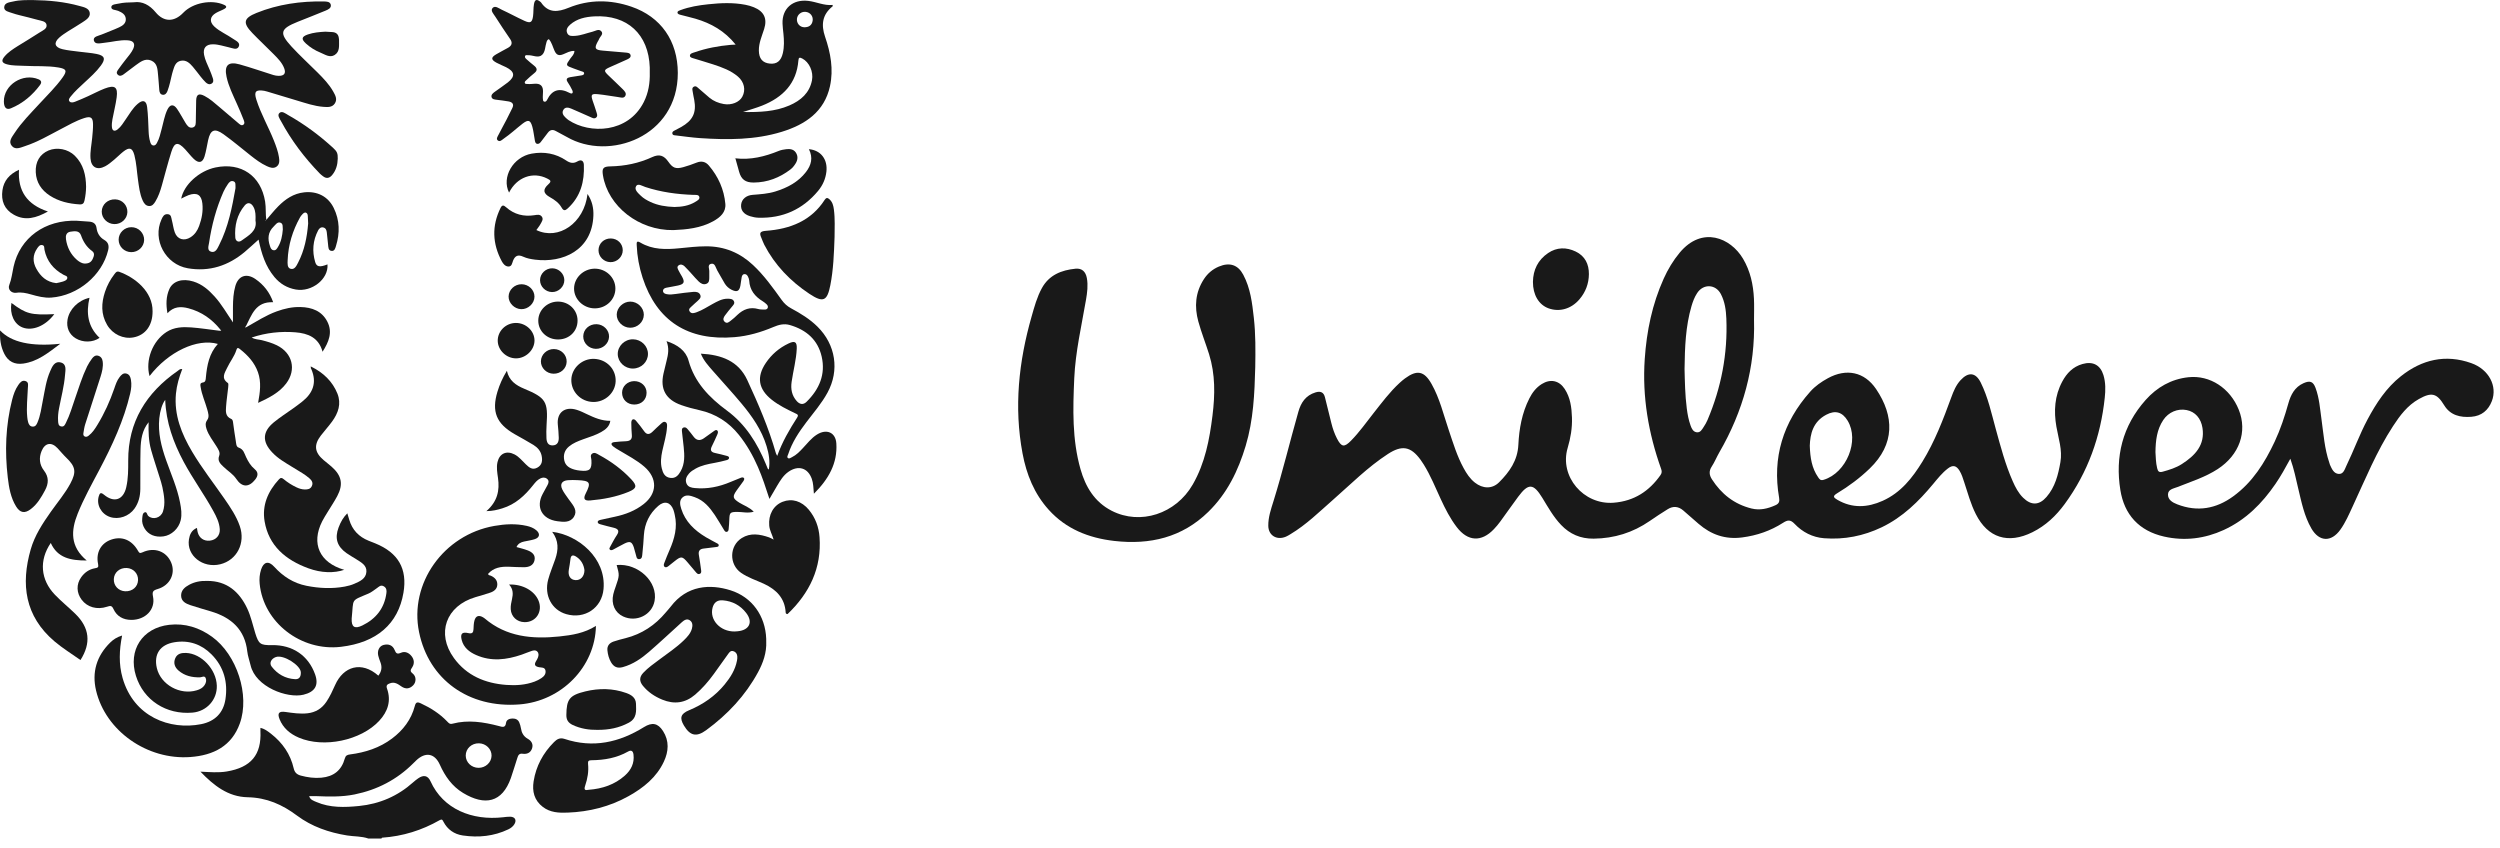 <svg width="171" height="58" viewBox="0 0 171 58" fill="none" xmlns="http://www.w3.org/2000/svg">
<path d="M25.194 57.355C24.725 57.19 24.225 57.223 23.74 57.145C22.493 56.942 21.322 56.538 20.325 55.793C19.311 55.035 18.25 54.557 16.929 54.531C15.608 54.504 14.626 53.735 13.711 52.782C14.353 52.811 14.935 52.865 15.509 52.769C17.173 52.492 17.892 51.626 17.813 50.007C17.81 49.942 17.813 49.877 17.813 49.787C18.104 49.85 18.322 50.022 18.536 50.188C19.328 50.806 19.867 51.589 20.088 52.552C20.152 52.834 20.3 52.977 20.576 53.051C21.037 53.174 21.503 53.239 21.979 53.195C22.829 53.117 23.362 52.687 23.585 51.881C23.641 51.677 23.748 51.628 23.942 51.603C24.989 51.469 25.967 51.153 26.812 50.518C27.582 49.94 28.131 49.212 28.372 48.294C28.44 48.034 28.534 47.994 28.779 48.107C29.456 48.421 30.074 48.811 30.585 49.346C30.687 49.453 30.76 49.551 30.952 49.5C32.02 49.219 33.069 49.387 34.11 49.657C34.34 49.717 34.567 49.822 34.614 49.441C34.639 49.24 34.832 49.153 35.039 49.146C35.261 49.139 35.439 49.219 35.523 49.429C35.571 49.55 35.611 49.676 35.63 49.804C35.677 50.117 35.803 50.366 36.102 50.535C36.356 50.68 36.491 50.91 36.39 51.2C36.29 51.49 36.048 51.6 35.749 51.556C35.502 51.52 35.441 51.673 35.388 51.836C35.236 52.294 35.105 52.76 34.944 53.216C34.348 54.904 33.168 55.135 31.677 54.239C30.918 53.782 30.44 53.091 30.087 52.307C29.732 51.518 29.101 51.411 28.465 52.016C28.398 52.081 28.332 52.146 28.266 52.212C27.153 53.323 25.807 54.025 24.243 54.342C23.36 54.521 22.467 54.489 21.575 54.454C21.44 54.448 21.305 54.454 21.146 54.454C21.218 54.709 21.448 54.773 21.644 54.858C22.582 55.262 23.57 55.228 24.556 55.13C25.972 54.989 27.209 54.449 28.256 53.514C28.365 53.416 28.481 53.325 28.601 53.241C28.969 52.984 29.266 53.037 29.45 53.443C30.31 55.346 32.287 56.141 34.411 55.901C34.572 55.883 34.734 55.859 34.895 55.862C35.224 55.87 35.351 56.089 35.19 56.365C35.094 56.529 34.943 56.643 34.772 56.726C33.781 57.2 32.729 57.305 31.652 57.146C31.063 57.059 30.605 56.734 30.332 56.207C30.27 56.086 30.235 56.005 30.074 56.098C28.857 56.793 27.545 57.202 26.132 57.298C26.117 57.299 26.104 57.336 26.09 57.358H25.197L25.194 57.355ZM32.732 52.52C33.212 52.523 33.613 52.151 33.623 51.694C33.633 51.239 33.242 50.851 32.763 50.842C32.257 50.831 31.854 51.205 31.856 51.684C31.858 52.144 32.248 52.517 32.732 52.52Z" fill="#191919"/>
<path d="M119.975 21.879C120.064 25.113 119.233 28.127 117.6 30.945C117.417 31.263 117.281 31.61 117.079 31.917C116.873 32.229 116.916 32.508 117.1 32.791C117.739 33.782 118.612 34.485 119.802 34.781C120.382 34.925 120.924 34.792 121.452 34.552C121.687 34.445 121.735 34.296 121.692 34.05C121.213 31.306 121.95 28.887 123.824 26.784C124.161 26.405 124.582 26.114 125.032 25.868C126.287 25.182 127.525 25.43 128.324 26.61C129.574 28.458 129.621 30.38 127.885 32.05C127.21 32.7 126.462 33.256 125.658 33.742C125.337 33.935 125.41 34.032 125.673 34.185C126.695 34.781 127.735 34.723 128.776 34.255C130.024 33.694 130.811 32.681 131.489 31.583C132.342 30.197 132.915 28.69 133.469 27.176C133.622 26.757 133.791 26.342 134.102 26.004C134.642 25.419 135.139 25.473 135.484 26.17C135.984 27.177 136.214 28.269 136.509 29.338C136.843 30.547 137.159 31.761 137.67 32.916C137.851 33.326 138.056 33.724 138.384 34.046C138.931 34.584 139.477 34.572 139.979 33.994C140.575 33.309 140.78 32.473 140.931 31.616C141.078 30.777 140.797 29.99 140.657 29.184C140.473 28.121 140.532 27.075 141.061 26.094C141.364 25.53 141.785 25.086 142.439 24.899C143.157 24.693 143.661 24.967 143.874 25.654C144.032 26.167 144.02 26.692 143.965 27.208C143.685 29.852 142.822 32.297 141.223 34.478C140.639 35.275 139.93 35.952 139.017 36.404C137.351 37.231 135.966 36.788 135.149 35.171C134.796 34.476 134.598 33.729 134.356 32.996C134.266 32.723 134.185 32.447 134.032 32.197C133.812 31.839 133.571 31.784 133.236 32.043C132.842 32.346 132.537 32.732 132.224 33.109C131.234 34.299 130.144 35.378 128.704 36.068C127.464 36.661 126.148 36.922 124.771 36.816C123.975 36.755 123.284 36.394 122.751 35.832C122.459 35.525 122.267 35.563 121.95 35.766C121.105 36.308 120.175 36.629 119.162 36.761C118 36.913 117.031 36.563 116.181 35.828C115.828 35.524 115.483 35.211 115.127 34.909C114.805 34.636 114.444 34.599 114.08 34.824C113.659 35.084 113.246 35.356 112.84 35.637C111.693 36.429 110.422 36.827 109.009 36.844C108.107 36.854 107.378 36.534 106.779 35.906C106.252 35.353 105.888 34.695 105.496 34.054C104.885 33.055 104.543 33.036 103.846 33.974C103.429 34.536 103.03 35.112 102.617 35.676C102.484 35.856 102.34 36.031 102.184 36.193C101.329 37.093 100.398 37.044 99.642 36.054C99.19 35.463 98.857 34.807 98.548 34.139C98.18 33.342 97.851 32.526 97.384 31.773C97.314 31.661 97.242 31.55 97.164 31.445C96.496 30.533 95.897 30.427 94.934 31.052C93.546 31.955 92.393 33.121 91.163 34.2C90.232 35.016 89.352 35.888 88.274 36.534C88.171 36.596 88.068 36.661 87.957 36.708C87.33 36.974 86.759 36.626 86.751 35.964C86.743 35.381 86.934 34.831 87.105 34.284C87.735 32.261 88.228 30.204 88.807 28.168C88.983 27.547 89.301 27.045 89.989 26.838C90.338 26.733 90.543 26.84 90.626 27.172C90.777 27.766 90.92 28.363 91.069 28.958C91.158 29.315 91.278 29.662 91.446 29.99C91.754 30.589 91.947 30.616 92.416 30.136C92.986 29.556 93.448 28.895 93.948 28.262C94.513 27.547 95.057 26.812 95.736 26.188C95.853 26.081 95.975 25.976 96.105 25.881C96.927 25.276 97.419 25.375 97.919 26.263C98.48 27.256 98.735 28.358 99.096 29.422C99.394 30.302 99.659 31.193 100.11 32.017C100.312 32.389 100.542 32.743 100.885 33.012C101.421 33.432 102.062 33.462 102.537 32.99C103.248 32.282 103.804 31.494 103.855 30.432C103.908 29.337 104.099 28.252 104.609 27.248C104.809 26.854 105.071 26.509 105.456 26.268C106.052 25.896 106.647 26.025 107.026 26.605C107.415 27.201 107.499 27.876 107.522 28.557C107.547 29.267 107.43 29.961 107.227 30.643C106.65 32.582 108.313 34.55 110.378 34.386C111.78 34.274 112.807 33.593 113.579 32.494C113.683 32.345 113.676 32.224 113.617 32.06C112.751 29.629 112.324 27.137 112.5 24.559C112.629 22.656 113.007 20.812 113.798 19.057C114.085 18.421 114.442 17.822 114.894 17.279C116.432 15.436 118.378 16.269 119.223 17.696C119.725 18.544 119.924 19.47 119.97 20.431C119.994 20.913 119.975 21.396 119.975 21.879ZM115.223 25.238C115.244 26.086 115.257 27.012 115.375 27.933C115.426 28.334 115.499 28.732 115.638 29.114C115.711 29.313 115.806 29.528 116.043 29.567C116.302 29.608 116.411 29.386 116.525 29.213C116.627 29.06 116.721 28.899 116.792 28.732C117.737 26.507 118.181 24.192 118.082 21.788C118.059 21.215 117.981 20.642 117.71 20.119C117.355 19.434 116.517 19.394 116.09 20.039C115.906 20.315 115.792 20.623 115.699 20.937C115.295 22.319 115.243 23.737 115.223 25.238ZM123.789 30.486C123.817 31.321 123.93 32.022 124.359 32.641C124.447 32.768 124.511 32.889 124.739 32.819C126.3 32.344 127.203 30.136 126.379 28.776C126.019 28.181 125.535 28.038 124.916 28.367C124.002 28.852 123.817 29.69 123.789 30.486Z" fill="#191919"/>
<path d="M85.859 25.109C85.813 26.924 85.733 28.737 85.204 30.497C84.697 32.184 83.946 33.745 82.644 35.015C80.857 36.759 78.664 37.283 76.206 36.999C74.456 36.797 72.911 36.177 71.731 34.867C70.735 33.762 70.21 32.442 69.943 31.022C69.347 27.851 69.68 24.733 70.561 21.651C70.751 20.986 70.93 20.316 71.269 19.7C71.76 18.811 72.598 18.475 73.568 18.379C74.002 18.336 74.259 18.577 74.341 19.018C74.432 19.514 74.367 20.009 74.284 20.497C73.977 22.285 73.561 24.061 73.479 25.878C73.386 27.965 73.327 30.059 73.909 32.1C74.248 33.289 74.857 34.331 76.037 34.936C77.999 35.942 80.427 35.151 81.584 33.14C82.428 31.673 82.732 30.056 82.935 28.419C83.11 27.01 83.132 25.604 82.701 24.227C82.466 23.478 82.174 22.746 81.966 21.991C81.689 20.985 81.755 20.001 82.349 19.09C82.602 18.702 82.939 18.415 83.374 18.232C84.107 17.925 84.677 18.11 85.04 18.793C85.533 19.718 85.65 20.733 85.763 21.745C85.888 22.863 85.878 23.986 85.859 25.109Z" fill="#191919"/>
<path d="M156.66 31.375C156.312 32.018 156.001 32.577 155.638 33.105C154.727 34.432 153.614 35.558 152.104 36.251C150.806 36.844 149.434 37.02 148.029 36.703C146.289 36.312 145.299 35.18 145.034 33.527C144.666 31.242 145.173 29.139 146.767 27.352C147.534 26.493 148.504 25.931 149.684 25.803C151.161 25.642 152.539 26.552 153.13 28.021C153.738 29.534 153.172 31.12 151.694 32.083C150.844 32.637 149.877 32.94 148.941 33.312C148.675 33.418 148.301 33.462 148.29 33.814C148.278 34.189 148.604 34.373 148.925 34.497C150.305 35.032 151.583 34.801 152.745 33.955C154.082 32.984 154.912 31.645 155.59 30.204C155.986 29.359 156.275 28.478 156.526 27.584C156.689 27.007 156.955 26.476 157.565 26.208C158.006 26.014 158.219 26.094 158.383 26.533C158.642 27.226 158.688 27.959 158.79 28.683C158.93 29.676 158.994 30.683 159.323 31.645C159.34 31.695 159.349 31.747 159.371 31.795C159.499 32.072 159.628 32.398 159.976 32.417C160.296 32.434 160.378 32.097 160.487 31.871C160.997 30.821 161.388 29.721 161.941 28.688C162.535 27.579 163.216 26.529 164.229 25.727C165.66 24.596 167.268 24.208 169.041 24.84C170.247 25.27 170.833 26.418 170.444 27.433C170.2 28.067 169.733 28.457 169.035 28.509C168.286 28.566 167.604 28.412 167.181 27.718C166.679 26.896 166.322 26.806 165.453 27.293C164.666 27.733 164.154 28.425 163.684 29.146C162.555 30.876 161.788 32.776 160.926 34.631C160.672 35.178 160.434 35.735 160.079 36.231C159.46 37.096 158.634 37.069 158.102 36.152C157.608 35.298 157.422 34.344 157.196 33.404C157.042 32.758 156.918 32.105 156.658 31.374L156.66 31.375ZM147.433 30.921C147.454 31.254 147.456 31.643 147.55 32.028C147.603 32.249 147.682 32.333 147.935 32.262C148.391 32.136 148.843 31.996 149.238 31.742C150.149 31.157 150.831 30.439 150.649 29.269C150.547 28.611 150.149 28.163 149.567 28.048C148.949 27.926 148.323 28.193 147.966 28.73C147.533 29.382 147.445 30.114 147.433 30.921Z" fill="#191919"/>
<path d="M2.282 0.005C3.353 0.022 4.415 0.121 5.448 0.41C5.728 0.488 6.089 0.551 6.139 0.875C6.187 1.191 5.875 1.368 5.633 1.53C5.312 1.747 4.971 1.935 4.645 2.145C4.444 2.275 4.239 2.407 4.061 2.565C3.655 2.925 3.732 3.236 4.273 3.365C4.652 3.455 5.046 3.486 5.433 3.538C5.821 3.59 6.215 3.613 6.597 3.689C7.16 3.801 7.241 4.017 6.905 4.478C6.585 4.918 6.171 5.279 5.772 5.651C5.452 5.951 5.121 6.241 4.849 6.586C4.769 6.688 4.653 6.813 4.752 6.935C4.843 7.047 5.011 7.007 5.134 6.959C5.434 6.843 5.728 6.712 6.022 6.58C6.401 6.409 6.767 6.208 7.155 6.059C7.854 5.792 8.073 5.949 7.98 6.658C7.915 7.161 7.782 7.656 7.691 8.156C7.659 8.334 7.637 8.522 7.655 8.7C7.681 8.954 7.84 9.011 8.045 8.85C8.29 8.658 8.441 8.39 8.614 8.141C8.861 7.783 9.076 7.4 9.412 7.109C9.766 6.8 10.009 6.868 10.064 7.324C10.13 7.867 10.14 8.417 10.164 8.965C10.175 9.227 10.201 9.486 10.283 9.736C10.315 9.832 10.362 9.941 10.491 9.952C10.619 9.962 10.682 9.866 10.734 9.775C10.906 9.475 10.969 9.139 11.06 8.812C11.182 8.373 11.248 7.917 11.449 7.5C11.626 7.135 11.87 7.103 12.103 7.437C12.322 7.749 12.491 8.093 12.694 8.415C12.799 8.582 12.927 8.775 13.162 8.726C13.423 8.672 13.386 8.421 13.394 8.239C13.415 7.783 13.397 7.325 13.417 6.869C13.434 6.452 13.606 6.364 13.989 6.563C14.361 6.757 14.669 7.035 14.983 7.302C15.421 7.672 15.852 8.048 16.292 8.415C16.389 8.497 16.512 8.625 16.645 8.531C16.771 8.44 16.695 8.278 16.652 8.164C16.517 7.81 16.363 7.462 16.21 7.116C15.94 6.505 15.634 5.908 15.495 5.251C15.33 4.47 15.61 4.187 16.389 4.404C17.166 4.621 17.926 4.891 18.697 5.131C18.81 5.166 18.935 5.186 19.054 5.188C19.44 5.195 19.572 5.016 19.438 4.666C19.294 4.288 19.01 4.002 18.732 3.72C18.247 3.228 17.738 2.758 17.26 2.26C16.594 1.566 16.65 1.245 17.549 0.883C19.017 0.291 20.562 0.072 22.147 0.1C22.333 0.103 22.573 0.107 22.624 0.317C22.68 0.554 22.444 0.654 22.266 0.728C21.635 0.993 20.995 1.236 20.36 1.492C19.166 1.972 19.084 2.254 19.939 3.184C20.505 3.798 21.125 4.366 21.718 4.957C22.122 5.36 22.52 5.773 22.798 6.271C22.939 6.523 23.091 6.795 22.899 7.081C22.716 7.354 22.412 7.33 22.127 7.309C21.501 7.262 20.915 7.055 20.322 6.879C19.639 6.677 18.957 6.467 18.274 6.262C18.21 6.242 18.145 6.223 18.078 6.212C17.492 6.118 17.358 6.259 17.536 6.819C17.845 7.793 18.366 8.684 18.741 9.633C18.886 9.999 19.021 10.368 19.082 10.756C19.119 10.992 19.132 11.248 18.907 11.404C18.698 11.547 18.463 11.462 18.252 11.364C17.846 11.178 17.494 10.913 17.148 10.641C16.53 10.153 15.93 9.643 15.291 9.184C14.679 8.745 14.391 8.872 14.235 9.591C14.155 9.96 14.102 10.337 13.991 10.698C13.856 11.138 13.592 11.194 13.252 10.867C13.041 10.665 12.866 10.43 12.667 10.216C12.169 9.679 11.93 9.716 11.718 10.394C11.48 11.154 11.283 11.925 11.068 12.692C10.961 13.07 10.835 13.441 10.629 13.781C10.531 13.942 10.412 14.106 10.197 14.093C9.972 14.08 9.849 13.909 9.764 13.723C9.554 13.263 9.506 12.768 9.436 12.277C9.357 11.722 9.336 11.159 9.192 10.613C9.059 10.11 8.849 10.041 8.431 10.373C8.211 10.547 8.019 10.752 7.803 10.929C7.608 11.089 7.413 11.258 7.191 11.375C6.639 11.668 6.231 11.438 6.19 10.832C6.158 10.36 6.262 9.897 6.305 9.43C6.334 9.118 6.369 8.805 6.363 8.494C6.356 8.029 6.206 7.933 5.754 8.079C5.188 8.262 4.678 8.561 4.156 8.833C3.36 9.246 2.587 9.708 1.725 9.989C1.426 10.086 1.066 10.277 0.816 9.989C0.548 9.681 0.821 9.37 0.995 9.102C1.473 8.369 2.098 7.75 2.69 7.105C3.237 6.51 3.823 5.946 4.291 5.286C4.602 4.847 4.544 4.709 4.001 4.617C3.224 4.485 2.435 4.548 1.652 4.503C1.261 4.481 0.865 4.503 0.482 4.401C0.127 4.306 0.071 4.152 0.305 3.87C0.553 3.571 0.885 3.36 1.212 3.153C1.71 2.839 2.221 2.544 2.712 2.22C2.913 2.088 3.236 1.974 3.183 1.694C3.136 1.443 2.809 1.425 2.583 1.36C2.17 1.24 1.748 1.147 1.33 1.039C1.161 0.995 0.99 0.952 0.827 0.892C0.606 0.811 0.278 0.771 0.287 0.499C0.3 0.18 0.651 0.159 0.907 0.101C1.359 -0.008 1.821 0.006 2.282 0.005Z" fill="#191919"/>
<path d="M52.629 34.127C52.37 33.329 52.14 32.626 51.843 31.946C51.501 31.161 51.082 30.422 50.541 29.746C49.845 28.877 48.958 28.305 47.843 28.056C47.423 27.963 47.005 27.851 46.6 27.709C45.543 27.338 45.142 26.613 45.383 25.553C45.45 25.26 45.519 24.968 45.594 24.677C45.704 24.246 45.784 23.816 45.59 23.334C46.337 23.578 46.908 23.983 47.093 24.653C47.509 26.152 48.493 27.177 49.734 28.093C50.995 29.022 51.8 30.316 52.382 31.735C52.426 31.843 52.469 31.952 52.515 32.06C52.519 32.07 52.534 32.076 52.589 32.118C52.683 31.552 52.589 31.032 52.435 30.521C52.1 29.41 51.444 28.469 50.703 27.583C50.076 26.831 49.406 26.112 48.763 25.373C48.453 25.016 48.126 24.668 47.938 24.19C49.348 24.265 50.511 24.691 51.114 25.997C51.867 27.626 52.581 29.271 53.07 30.996C53.083 31.042 53.112 31.083 53.162 31.183C53.509 30.218 53.997 29.383 54.521 28.567C54.651 28.366 54.524 28.333 54.383 28.265C53.827 27.997 53.271 27.727 52.787 27.342C51.872 26.616 51.734 25.786 52.383 24.825C52.775 24.245 53.296 23.795 53.943 23.491C54.365 23.292 54.516 23.382 54.498 23.839C54.466 24.611 54.256 25.358 54.147 26.12C54.077 26.61 54.159 27.058 54.5 27.438C54.7 27.661 54.94 27.708 55.167 27.485C56.045 26.621 56.48 25.601 56.202 24.389C55.942 23.256 55.171 22.567 54.029 22.233C53.618 22.113 53.256 22.218 52.892 22.371C52.045 22.728 51.172 22.983 50.246 23.061C47.059 23.33 44.92 21.954 43.955 18.999C43.719 18.273 43.581 17.531 43.551 16.771C43.544 16.59 43.538 16.437 43.801 16.593C44.634 17.088 45.551 17.073 46.476 16.98C47.081 16.92 47.684 16.849 48.295 16.848C49.552 16.845 50.61 17.289 51.505 18.126C52.269 18.84 52.866 19.68 53.467 20.516C53.641 20.757 53.844 20.947 54.112 21.09C54.763 21.439 55.39 21.823 55.916 22.343C57.163 23.576 57.432 25.33 56.603 26.854C56.205 27.586 55.657 28.218 55.154 28.881C54.642 29.556 54.178 30.257 53.914 31.064C53.887 31.148 53.812 31.249 53.882 31.318C53.977 31.412 54.082 31.313 54.173 31.269C54.468 31.124 54.688 30.894 54.907 30.662C55.217 30.335 55.489 29.969 55.881 29.723C56.542 29.309 57.159 29.576 57.206 30.333C57.291 31.684 56.681 32.767 55.671 33.771C55.636 33.377 55.635 33.057 55.527 32.753C55.258 31.999 54.601 31.8 53.925 32.274C53.576 32.52 53.368 32.873 53.157 33.222C52.99 33.497 52.833 33.776 52.629 34.127ZM48.515 18.533C48.515 18.744 48.515 18.849 48.515 18.953C48.513 19.138 48.525 19.339 48.303 19.418C48.102 19.489 47.929 19.385 47.792 19.255C47.629 19.101 47.486 18.926 47.334 18.76C47.163 18.576 47 18.383 46.818 18.21C46.708 18.106 46.554 18.048 46.414 18.154C46.272 18.261 46.366 18.398 46.419 18.511C46.484 18.653 46.576 18.784 46.651 18.922C46.854 19.299 46.797 19.433 46.376 19.529C46.113 19.589 45.845 19.624 45.581 19.679C45.457 19.705 45.343 19.764 45.351 19.909C45.359 20.055 45.49 20.097 45.607 20.121C45.807 20.163 46.01 20.137 46.212 20.109C46.612 20.055 47.014 19.996 47.417 19.965C47.601 19.951 47.814 19.968 47.9 20.175C47.982 20.374 47.813 20.485 47.695 20.604C47.592 20.708 47.467 20.791 47.37 20.899C47.262 21.016 47.044 21.119 47.18 21.314C47.3 21.484 47.496 21.413 47.661 21.353C48.043 21.215 48.377 20.99 48.73 20.798C49.059 20.62 49.387 20.425 49.783 20.432C49.943 20.435 50.126 20.442 50.203 20.61C50.276 20.767 50.147 20.877 50.056 20.99C49.9 21.185 49.73 21.373 49.587 21.578C49.496 21.705 49.416 21.863 49.563 22.006C49.73 22.168 49.867 22.019 49.986 21.933C50.148 21.816 50.292 21.676 50.437 21.539C50.842 21.155 51.304 20.977 51.875 21.14C52.002 21.176 52.143 21.167 52.278 21.174C52.377 21.179 52.475 21.16 52.513 21.059C52.548 20.964 52.503 20.877 52.433 20.811C52.355 20.74 52.273 20.669 52.182 20.614C51.635 20.283 51.279 19.839 51.246 19.192C51.241 19.103 51.204 19.013 51.166 18.93C51.121 18.833 51.05 18.744 50.926 18.749C50.791 18.754 50.75 18.868 50.73 18.967C50.69 19.159 50.68 19.355 50.642 19.546C50.566 19.925 50.406 19.998 50.046 19.823C49.848 19.726 49.688 19.579 49.577 19.4C49.397 19.11 49.246 18.803 49.067 18.512C48.952 18.325 48.918 17.968 48.625 18.047C48.367 18.116 48.531 18.433 48.515 18.533Z" fill="#191919"/>
<path d="M46.362 4.986C46.369 9.369 41.656 11.046 38.77 9.368C38.527 9.227 38.27 9.109 38.028 8.968C37.798 8.836 37.621 8.881 37.47 9.082C37.312 9.293 37.152 9.504 36.99 9.712C36.931 9.787 36.852 9.854 36.752 9.84C36.62 9.821 36.602 9.698 36.583 9.599C36.523 9.292 36.496 8.977 36.413 8.677C36.282 8.204 36.138 8.162 35.747 8.456C35.524 8.625 35.316 8.813 35.099 8.988C34.891 9.155 34.687 9.329 34.465 9.476C34.344 9.557 34.197 9.733 34.044 9.601C33.92 9.495 34.042 9.33 34.104 9.207C34.275 8.868 34.462 8.536 34.638 8.199C34.777 7.933 34.907 7.66 35.042 7.392C35.174 7.131 35.051 6.989 34.794 6.939C34.53 6.888 34.259 6.865 33.992 6.827C33.846 6.806 33.668 6.806 33.623 6.64C33.581 6.481 33.716 6.374 33.833 6.287C34.133 6.065 34.45 5.862 34.742 5.632C35.256 5.224 35.212 4.896 34.616 4.597C34.4 4.49 34.172 4.405 33.961 4.29C33.578 4.083 33.574 3.929 33.943 3.713C34.208 3.558 34.484 3.419 34.752 3.268C35.006 3.124 35.071 2.934 34.901 2.682C34.555 2.169 34.204 1.659 33.876 1.135C33.763 0.956 33.529 0.724 33.696 0.544C33.87 0.357 34.123 0.574 34.318 0.664C34.842 0.905 35.346 1.184 35.871 1.424C36.278 1.61 36.401 1.538 36.461 1.106C36.498 0.835 36.475 0.556 36.523 0.288C36.58 -0.045 36.716 -0.081 36.978 0.137C36.989 0.146 36.999 0.155 37.006 0.166C37.512 0.91 38.153 0.834 38.905 0.527C40.309 -0.044 41.753 -0.033 43.182 0.455C45.209 1.148 46.357 2.801 46.362 4.986ZM44.444 4.967C44.444 4.849 44.447 4.731 44.444 4.615C44.368 2.345 42.912 0.997 40.648 1.12C40.05 1.153 39.465 1.275 39 1.685C38.826 1.839 38.687 2.031 38.802 2.273C38.908 2.494 39.135 2.464 39.337 2.453C39.746 2.428 40.122 2.267 40.514 2.173C40.715 2.125 40.952 1.95 41.122 2.132C41.311 2.332 41.037 2.5 40.973 2.683C40.952 2.744 40.91 2.799 40.879 2.856C40.636 3.309 40.698 3.416 41.23 3.462C41.755 3.507 42.28 3.546 42.805 3.597C42.935 3.61 43.1 3.622 43.132 3.777C43.164 3.932 43.015 4.01 42.9 4.064C42.5 4.252 42.089 4.42 41.688 4.605C41.309 4.78 41.296 4.842 41.583 5.126C41.914 5.453 42.263 5.763 42.588 6.094C42.713 6.22 42.88 6.38 42.765 6.57C42.656 6.75 42.445 6.66 42.279 6.639C41.824 6.579 41.372 6.49 40.915 6.445C40.449 6.398 40.401 6.469 40.538 6.891C40.618 7.14 40.717 7.383 40.786 7.634C40.822 7.766 40.908 7.929 40.776 8.042C40.643 8.156 40.49 8.05 40.36 7.995C39.928 7.811 39.504 7.609 39.071 7.429C38.881 7.35 38.658 7.3 38.531 7.52C38.415 7.721 38.527 7.896 38.683 8.042C38.752 8.105 38.82 8.17 38.897 8.221C40.336 9.171 42.956 9.121 44.036 6.981C44.356 6.347 44.462 5.668 44.444 4.967ZM37.542 2.677C37.431 2.724 37.409 2.8 37.384 2.872C37.282 3.167 37.308 3.536 37.082 3.751C36.816 4.003 36.444 3.761 36.118 3.777C36.045 3.781 35.945 3.74 35.912 3.842C35.885 3.926 35.945 3.991 36.005 4.044C36.175 4.193 36.344 4.343 36.522 4.483C36.746 4.659 36.785 4.822 36.533 5.014C36.343 5.159 36.171 5.327 35.995 5.489C35.939 5.54 35.866 5.596 35.901 5.684C35.932 5.76 36.014 5.736 36.078 5.744C36.396 5.782 36.795 5.629 37.013 5.847C37.228 6.062 37.103 6.446 37.132 6.755C37.139 6.834 37.137 6.926 37.225 6.954C37.315 6.981 37.386 6.905 37.417 6.839C37.758 6.136 38.267 5.988 38.971 6.361C39.167 6.464 39.216 6.325 39.143 6.17C39.053 5.981 38.948 5.797 38.831 5.622C38.685 5.404 38.788 5.316 39.002 5.278C39.214 5.24 39.429 5.213 39.642 5.177C39.759 5.158 39.929 5.154 39.951 5.041C39.979 4.9 39.802 4.892 39.696 4.85C39.546 4.791 39.393 4.74 39.242 4.685C38.675 4.48 38.677 4.479 39.01 4.006C39.119 3.852 39.285 3.721 39.291 3.485C38.998 3.465 38.765 3.614 38.526 3.711C38.218 3.838 38.056 3.754 37.928 3.47C37.806 3.203 37.744 2.905 37.542 2.677Z" fill="#191919"/>
<path d="M5.932 38.338C4.834 38.343 3.932 38.163 3.473 37.139C2.665 38.319 2.765 39.649 3.755 40.679C4.196 41.139 4.697 41.542 5.153 41.987C6.131 42.943 6.242 43.985 5.505 45.147C4.908 44.723 4.277 44.338 3.724 43.867C1.693 42.139 1.42 39.96 2.1 37.58C2.371 36.629 2.917 35.798 3.49 34.988C3.939 34.353 4.448 33.755 4.815 33.069C5.238 32.276 5.171 31.917 4.527 31.299C4.316 31.097 4.135 30.867 3.935 30.656C3.517 30.212 3.08 30.286 2.847 30.846C2.652 31.316 2.696 31.782 3.006 32.184C3.353 32.633 3.33 33.069 3.08 33.537C2.825 34.014 2.552 34.481 2.108 34.821C1.693 35.139 1.376 35.085 1.103 34.645C0.728 34.036 0.613 33.349 0.532 32.663C0.323 30.874 0.382 29.095 0.831 27.339C0.922 26.985 1.04 26.635 1.255 26.33C1.368 26.169 1.506 25.986 1.743 26.064C1.98 26.142 1.912 26.36 1.906 26.536C1.882 27.201 1.797 27.864 1.864 28.53C1.876 28.647 1.892 28.764 1.924 28.877C1.97 29.034 2.048 29.177 2.246 29.18C2.425 29.182 2.496 29.052 2.557 28.913C2.773 28.415 2.833 27.881 2.937 27.357C3.069 26.693 3.155 26.016 3.433 25.387C3.569 25.078 3.728 24.679 4.161 24.794C4.577 24.905 4.474 25.326 4.449 25.639C4.388 26.42 4.181 27.18 4.036 27.948C3.982 28.232 3.953 28.516 3.974 28.804C3.985 28.961 3.989 29.138 4.199 29.171C4.388 29.2 4.446 29.044 4.511 28.916C4.78 28.388 4.939 27.82 5.131 27.266C5.389 26.526 5.615 25.774 5.958 25.065C6.05 24.877 6.168 24.7 6.291 24.53C6.385 24.399 6.516 24.283 6.698 24.327C6.904 24.378 7 24.534 7.025 24.732C7.07 25.091 6.982 25.434 6.876 25.77C6.535 26.853 6.174 27.932 5.83 29.014C5.767 29.212 5.739 29.421 5.705 29.625C5.69 29.715 5.699 29.817 5.805 29.861C5.902 29.901 5.988 29.859 6.065 29.799C6.323 29.598 6.497 29.333 6.661 29.063C7.143 28.275 7.519 27.44 7.817 26.573C7.911 26.301 7.999 26.025 8.181 25.793C8.297 25.644 8.429 25.493 8.649 25.553C8.857 25.61 8.923 25.789 8.956 25.976C9.011 26.29 8.978 26.602 8.907 26.908C8.475 28.752 7.68 30.461 6.796 32.135C6.275 33.121 5.732 34.095 5.315 35.13C4.846 36.295 4.791 37.389 5.932 38.338Z" fill="#191919"/>
<path d="M40.762 42.811C40.71 45.617 38.408 47.957 35.532 48.182C32.064 48.453 29.333 46.489 28.665 43.242C27.98 39.914 30.334 36.587 33.811 35.973C34.548 35.843 35.289 35.804 36.027 35.97C36.266 36.024 36.494 36.11 36.681 36.267C36.965 36.506 36.919 36.773 36.563 36.884C36.333 36.957 36.089 36.988 35.852 37.04C35.635 37.087 35.444 37.169 35.327 37.418C35.593 37.495 35.848 37.551 36.089 37.644C36.398 37.763 36.641 37.958 36.561 38.324C36.483 38.676 36.193 38.792 35.859 38.798C35.508 38.803 35.156 38.776 34.805 38.765C34.262 38.747 33.755 38.824 33.381 39.257C33.411 39.364 33.511 39.349 33.573 39.378C33.84 39.5 34.02 39.685 34.016 39.978C34.012 40.28 33.799 40.447 33.528 40.538C33.197 40.651 32.86 40.745 32.525 40.844C30.502 41.44 29.824 43.328 31.049 45.012C31.919 46.209 33.176 46.742 34.648 46.849C35.299 46.896 35.948 46.852 36.566 46.622C36.727 46.561 36.886 46.481 37.029 46.386C37.213 46.263 37.355 46.098 37.31 45.861C37.266 45.634 37.042 45.667 36.883 45.639C36.583 45.587 36.518 45.458 36.673 45.21C36.722 45.132 36.769 45.051 36.799 44.965C36.847 44.825 36.864 44.679 36.745 44.561C36.633 44.45 36.489 44.484 36.363 44.525C36.133 44.599 35.912 44.7 35.684 44.778C34.648 45.133 33.604 45.264 32.565 44.803C32.099 44.597 31.714 44.294 31.581 43.778C31.472 43.352 31.601 43.206 32.033 43.305C32.298 43.365 32.376 43.269 32.387 43.039C32.396 42.844 32.4 42.644 32.449 42.456C32.537 42.12 32.752 42.05 33.054 42.232C33.088 42.252 33.122 42.275 33.152 42.3C34.634 43.563 36.405 43.728 38.261 43.534C39.12 43.444 39.976 43.311 40.764 42.809L40.762 42.811Z" fill="#191919"/>
<path d="M50.319 3.05C49.568 2.114 48.635 1.592 47.564 1.278C47.228 1.18 46.884 1.107 46.547 1.014C46.462 0.99 46.339 0.964 46.341 0.855C46.342 0.753 46.459 0.724 46.544 0.692C47.154 0.465 47.793 0.361 48.439 0.293C49.288 0.203 50.139 0.163 50.985 0.327C51.183 0.365 51.379 0.421 51.565 0.497C52.267 0.786 52.493 1.275 52.267 1.986C52.113 2.47 51.899 2.939 51.906 3.462C51.913 4.006 52.157 4.301 52.659 4.351C53.138 4.398 53.422 4.168 53.546 3.636C53.648 3.197 53.631 2.755 53.587 2.311C53.563 2.077 53.533 1.844 53.525 1.61C53.488 0.585 54.226 -0.062 55.28 0.06C55.843 0.125 56.366 0.396 56.948 0.338C56.952 0.382 56.967 0.42 56.955 0.429C56.239 0.997 56.157 1.698 56.434 2.51C56.812 3.612 57.024 4.743 56.77 5.899C56.389 7.631 55.107 8.514 53.471 9.016C51.646 9.576 49.767 9.573 47.883 9.447C47.331 9.41 46.781 9.327 46.231 9.264C46.125 9.253 46 9.258 45.986 9.115C45.976 9.004 46.075 8.963 46.156 8.919C46.297 8.842 46.442 8.772 46.582 8.694C47.389 8.242 47.647 7.71 47.486 6.833C47.454 6.653 47.408 6.475 47.385 6.295C47.37 6.172 47.303 6.024 47.449 5.935C47.603 5.842 47.702 5.977 47.797 6.055C48.044 6.258 48.277 6.477 48.523 6.681C48.806 6.916 49.14 7.052 49.506 7.116C50.034 7.21 50.568 6.997 50.773 6.617C51.022 6.156 50.911 5.61 50.472 5.235C49.986 4.82 49.389 4.605 48.786 4.407C48.364 4.269 47.937 4.148 47.513 4.014C47.386 3.974 47.196 3.948 47.191 3.817C47.183 3.654 47.388 3.619 47.521 3.573C48.313 3.298 49.134 3.144 49.972 3.069C50.062 3.061 50.151 3.058 50.319 3.05ZM50.819 7.662C51.968 7.677 53.008 7.638 53.989 7.215C54.782 6.873 55.373 6.355 55.54 5.491C55.653 4.904 55.348 4.247 54.876 4.003C54.689 3.906 54.626 3.929 54.609 4.144C54.486 5.698 53.558 6.657 52.123 7.226C51.729 7.382 51.318 7.496 50.819 7.662ZM55.107 0.811C54.816 0.779 54.545 0.99 54.512 1.275C54.476 1.584 54.698 1.86 55.014 1.865C55.316 1.869 55.534 1.734 55.584 1.424C55.634 1.111 55.424 0.846 55.107 0.811Z" fill="#191919"/>
<path d="M16.862 22.372C17.538 21.992 18.187 21.566 18.926 21.299C19.449 21.109 19.983 20.987 20.547 21.001C21.345 21.02 22.017 21.277 22.388 21.997C22.763 22.724 22.494 23.383 22.063 24.059C21.802 23.09 21.073 22.798 20.195 22.729C19.192 22.652 18.209 22.755 17.214 23.087C17.454 23.227 17.693 23.214 17.91 23.269C18.264 23.36 18.613 23.459 18.939 23.619C20.008 24.145 20.288 25.283 19.578 26.226C19.102 26.859 18.41 27.205 17.655 27.557C17.788 26.821 17.885 26.14 17.644 25.461C17.413 24.807 16.965 24.314 16.423 23.887C16.324 23.809 16.233 23.729 16.17 23.936C16.034 24.378 15.729 24.742 15.537 25.156C15.379 25.494 15.1 25.862 15.585 26.197C15.639 26.234 15.618 26.394 15.608 26.496C15.563 26.937 15.493 27.376 15.463 27.818C15.441 28.14 15.41 28.483 15.813 28.654C15.925 28.701 15.93 28.822 15.945 28.925C16.005 29.338 16.056 29.752 16.128 30.164C16.156 30.326 16.149 30.557 16.322 30.615C16.663 30.728 16.712 31.014 16.831 31.264C16.978 31.575 17.149 31.865 17.423 32.093C17.676 32.304 17.657 32.539 17.47 32.784C17.029 33.358 16.55 33.345 16.16 32.756C15.938 32.421 15.581 32.212 15.295 31.936C15.073 31.721 14.856 31.532 14.995 31.164C15.079 30.939 14.919 30.713 14.793 30.51C14.559 30.13 14.271 29.78 14.13 29.35C14.059 29.134 14.02 28.943 14.177 28.725C14.333 28.509 14.242 28.248 14.176 28.006C14.034 27.491 13.802 27 13.723 26.467C13.701 26.321 13.659 26.194 13.892 26.159C14.072 26.131 14.069 25.954 14.082 25.811C14.16 24.987 14.303 24.184 14.901 23.525C13.491 23.117 11.507 24.062 10.228 25.724C9.931 24.635 10.435 23.323 11.391 22.707C11.905 22.376 12.491 22.351 13.072 22.394C13.717 22.442 14.358 22.544 15.002 22.623C15.045 22.622 15.088 22.621 15.131 22.62C15.112 22.595 15.094 22.569 15.075 22.544C14.504 21.834 13.788 21.323 12.882 21.085C12.364 20.95 11.872 20.962 11.454 21.427C11.348 20.83 11.355 20.288 11.583 19.773C11.829 19.22 12.483 19.025 13.227 19.255C13.83 19.441 14.276 19.835 14.68 20.282C15.163 20.815 15.509 21.435 15.934 22.052C15.934 21.7 15.933 21.347 15.934 20.994C15.938 20.511 15.964 20.027 16.099 19.56C16.302 18.862 16.856 18.667 17.463 19.081C18.041 19.476 18.446 20 18.685 20.672C17.469 20.619 17.218 21.551 16.814 22.326C16.777 22.339 16.752 22.365 16.78 22.399C16.787 22.407 16.834 22.382 16.862 22.372Z" fill="#191919"/>
<path d="M8.352 43.467C8.155 44.468 8.114 45.424 8.384 46.372C9.143 49.037 11.619 49.956 13.756 49.533C14.711 49.343 15.28 48.75 15.42 47.833C15.595 46.678 15.322 45.621 14.468 44.76C13.779 44.065 12.916 43.767 11.927 43.93C10.939 44.093 10.509 44.758 10.728 45.697C10.995 46.834 12.319 47.57 13.467 47.214C13.676 47.15 13.866 47.056 13.99 46.867C14.09 46.716 14.137 46.545 14.07 46.383C13.99 46.189 13.812 46.326 13.685 46.329C13.137 46.343 12.638 46.229 12.218 45.872C11.946 45.64 11.85 45.348 11.987 45.025C12.118 44.717 12.401 44.648 12.725 44.661C13.777 44.702 14.794 45.776 14.83 46.896C14.861 47.858 14.141 48.658 13.168 48.743C11.368 48.899 9.819 47.893 9.298 46.229C8.75 44.479 9.729 42.947 11.574 42.737C12.651 42.615 13.634 42.927 14.502 43.554C16.206 44.784 17.101 47.546 16.404 49.485C15.851 51.024 14.616 51.664 13.017 51.781C10.074 51.996 7.224 50.002 6.57 47.228C6.277 45.99 6.6 44.876 7.535 43.954C7.752 43.739 8.005 43.575 8.352 43.469V43.467Z" fill="#191919"/>
<path d="M52.411 43.891C52.44 44.643 52.202 45.33 51.847 45.984C50.986 47.573 49.769 48.872 48.296 49.948C47.633 50.433 47.199 50.325 46.784 49.632C46.471 49.11 46.552 48.822 47.128 48.583C48.092 48.184 48.915 47.612 49.566 46.818C49.964 46.333 50.292 45.812 50.409 45.191C50.428 45.09 50.441 44.983 50.43 44.882C50.412 44.716 50.326 44.584 50.147 44.536C49.982 44.492 49.894 44.611 49.818 44.714C49.483 45.172 49.159 45.638 48.827 46.098C48.454 46.613 48.039 47.092 47.551 47.511C46.87 48.094 46.117 48.194 45.292 47.853C44.775 47.64 44.324 47.336 43.972 46.905C43.73 46.607 43.72 46.321 43.993 46.027C44.321 45.674 44.717 45.402 45.101 45.113C45.667 44.688 46.261 44.297 46.768 43.804C47.007 43.572 47.235 43.329 47.326 43.002C47.384 42.789 47.383 42.564 47.185 42.43C46.986 42.296 46.797 42.416 46.642 42.555C45.892 43.233 45.156 43.926 44.391 44.589C43.868 45.042 43.3 45.436 42.602 45.63C42.218 45.737 41.976 45.608 41.795 45.298C41.647 45.044 41.574 44.766 41.547 44.479C41.517 44.173 41.688 43.98 41.967 43.882C42.232 43.79 42.508 43.721 42.782 43.652C43.909 43.367 44.813 42.761 45.538 41.891C45.647 41.758 45.77 41.635 45.873 41.498C46.988 40.023 48.572 39.937 49.966 40.376C51.435 40.837 52.353 42.123 52.409 43.694C52.412 43.759 52.409 43.824 52.409 43.889L52.411 43.891ZM50.243 43.193C50.294 43.189 50.374 43.187 50.455 43.179C51.258 43.104 51.522 42.554 51.04 41.927C50.645 41.412 50.106 41.116 49.437 41.062C49.054 41.032 48.831 41.219 48.739 41.569C48.522 42.394 49.258 43.205 50.243 43.193Z" fill="#191919"/>
<path d="M18.207 15.052C18.482 14.735 18.741 14.403 19.037 14.106C19.522 13.617 20.08 13.234 20.806 13.156C21.702 13.059 22.445 13.441 22.828 14.226C23.239 15.065 23.255 15.94 22.982 16.82C22.936 16.97 22.89 17.197 22.662 17.16C22.45 17.126 22.462 16.908 22.442 16.744C22.407 16.459 22.386 16.173 22.352 15.888C22.334 15.74 22.282 15.598 22.113 15.558C21.941 15.518 21.828 15.629 21.759 15.761C21.396 16.456 21.342 17.188 21.559 17.926C21.659 18.266 21.883 18.288 22.4 18.084C22.48 19.083 21.334 19.993 20.238 19.804C19.638 19.7 19.158 19.409 18.777 18.957C18.155 18.219 17.885 17.34 17.686 16.389C17.355 16.684 17.058 16.964 16.746 17.226C15.625 18.169 14.331 18.604 12.848 18.35C11.313 18.087 10.415 16.393 11.045 15.011C11.128 14.828 11.213 14.633 11.465 14.649C11.725 14.666 11.709 14.897 11.755 15.062C11.83 15.338 11.858 15.63 11.956 15.897C12.133 16.379 12.592 16.509 13.035 16.228C13.33 16.041 13.508 15.765 13.622 15.452C13.803 14.956 13.901 14.445 13.842 13.916C13.778 13.326 13.471 13.139 12.897 13.348C12.725 13.41 12.565 13.504 12.394 13.587C12.577 12.632 13.623 11.686 14.745 11.453C16.499 11.088 17.848 12.027 18.134 13.787C18.203 14.212 18.155 14.638 18.215 15.061C18.196 15.062 18.177 15.062 18.159 15.063C18.164 15.079 18.17 15.094 18.175 15.109L18.207 15.052ZM16.108 12.871C16.099 12.636 16.145 12.463 15.97 12.401C15.784 12.334 15.666 12.473 15.578 12.607C15.47 12.771 15.364 12.939 15.285 13.117C14.791 14.234 14.48 15.402 14.301 16.602C14.268 16.821 14.144 17.132 14.444 17.22C14.745 17.307 14.87 16.995 14.979 16.782C15.624 15.519 15.88 14.15 16.108 12.871ZM21.078 15.284C21.071 15.128 21.062 14.959 21.054 14.79C21.05 14.694 21.029 14.59 20.941 14.552C20.825 14.501 20.741 14.596 20.669 14.673C20.616 14.73 20.564 14.794 20.526 14.861C20.012 15.779 19.714 16.756 19.675 17.801C19.667 18.018 19.637 18.321 19.879 18.387C20.155 18.463 20.282 18.171 20.388 17.968C20.825 17.129 21.002 16.226 21.078 15.284ZM17.476 15.084C17.488 14.744 17.491 14.444 17.344 14.165C17.188 13.869 16.948 13.802 16.74 14.05C16.207 14.686 16.035 15.444 16.094 16.246C16.111 16.487 16.306 16.611 16.525 16.453C17.014 16.099 17.607 15.794 17.476 15.084ZM19.345 15.696C19.322 15.533 19.385 15.299 19.175 15.229C18.971 15.161 18.851 15.367 18.72 15.494C18.319 15.882 18.299 16.339 18.465 16.826C18.506 16.949 18.548 17.089 18.705 17.115C18.87 17.143 18.942 17.009 19.009 16.9C19.234 16.534 19.309 16.126 19.345 15.696Z" fill="#191919"/>
<path d="M21.295 25.082C22.114 25.491 22.741 26.085 23.078 26.919C23.359 27.615 23.138 28.253 22.714 28.834C22.473 29.165 22.194 29.468 21.945 29.794C21.453 30.437 21.513 30.94 22.134 31.47C22.317 31.626 22.511 31.769 22.689 31.928C23.373 32.534 23.492 33.128 23.07 33.928C22.874 34.299 22.636 34.649 22.418 35.009C22.289 35.223 22.151 35.433 22.039 35.655C21.263 37.182 21.858 38.489 23.546 38.976C22.856 39.211 21.983 39.199 21.086 38.869C19.527 38.297 18.38 37.323 18.099 35.662C17.913 34.567 18.322 33.613 19.079 32.789C19.201 32.654 19.281 32.674 19.408 32.779C19.674 33.001 19.968 33.187 20.286 33.336C20.459 33.416 20.635 33.474 20.828 33.479C21.042 33.486 21.236 33.46 21.334 33.239C21.431 33.02 21.322 32.855 21.166 32.719C21.017 32.589 20.853 32.471 20.684 32.365C20.22 32.073 19.742 31.802 19.286 31.499C19.043 31.338 18.811 31.149 18.613 30.938C17.919 30.201 17.954 29.522 18.736 28.881C19.157 28.536 19.623 28.242 20.067 27.923C20.273 27.775 20.477 27.624 20.675 27.467C21.415 26.88 21.677 26.164 21.306 25.277C21.282 25.218 21.204 25.142 21.302 25.072L21.295 25.082Z" fill="#191919"/>
<path d="M33.268 34.962C34.03 34.3 34.184 33.544 34.063 32.693C34.013 32.335 33.945 31.972 34.03 31.604C34.166 31.019 34.643 30.799 35.191 31.081C35.509 31.245 35.72 31.524 35.969 31.761C36.188 31.972 36.41 32.17 36.745 31.991C37.09 31.806 37.113 31.498 37.048 31.173C36.983 30.846 36.767 30.606 36.489 30.434C36.069 30.175 35.631 29.942 35.202 29.696C33.948 28.976 33.615 28.15 34.026 26.79C34.174 26.301 34.38 25.839 34.671 25.363C34.817 26.029 35.276 26.349 35.85 26.587C37.345 27.209 37.496 27.472 37.386 29.064C37.365 29.363 37.365 29.665 37.377 29.963C37.388 30.229 37.472 30.479 37.812 30.465C38.143 30.451 38.225 30.203 38.219 29.935C38.213 29.636 38.183 29.337 38.154 29.038C38.076 28.219 38.639 27.776 39.454 28.034C39.696 28.11 39.926 28.224 40.156 28.334C40.654 28.57 41.157 28.791 41.746 28.785C41.688 29.177 41.417 29.384 41.11 29.557C40.723 29.776 40.294 29.897 39.878 30.05C39.538 30.175 39.2 30.306 38.917 30.541C38.609 30.798 38.52 31.127 38.597 31.495C38.674 31.859 38.959 32.028 39.301 32.122C39.417 32.154 39.538 32.175 39.659 32.188C40.334 32.267 40.49 32.119 40.453 31.47C40.445 31.321 40.345 31.139 40.504 31.029C40.677 30.908 40.844 31.044 40.988 31.123C41.807 31.565 42.548 32.111 43.178 32.785C43.594 33.231 43.552 33.413 42.992 33.644C42.151 33.989 41.263 34.154 40.358 34.232C39.965 34.266 39.881 34.111 40.063 33.755C40.445 33.008 40.366 32.877 39.496 32.842C39.28 32.833 39.062 32.827 38.847 32.845C38.441 32.879 38.288 33.103 38.453 33.463C38.567 33.709 38.75 33.927 38.904 34.157C38.933 34.2 38.968 34.24 38.999 34.283C39.237 34.605 39.512 34.942 39.257 35.349C38.995 35.768 38.529 35.706 38.118 35.651C37.07 35.511 36.637 34.689 37.116 33.791C37.227 33.583 37.347 33.378 37.456 33.169C37.533 33.021 37.568 32.866 37.41 32.745C37.267 32.636 37.108 32.652 36.953 32.728C36.741 32.833 36.602 33.012 36.462 33.187C35.903 33.893 35.261 34.496 34.355 34.772C34.033 34.87 33.708 34.955 33.266 34.962L33.268 34.962Z" fill="#191919"/>
<path d="M23.757 35.11C23.805 35.267 23.848 35.412 23.89 35.557C24.093 36.241 24.538 36.716 25.218 36.988C25.367 37.048 25.518 37.105 25.667 37.166C27.245 37.81 27.873 38.907 27.597 40.539C27.236 42.678 25.765 43.953 23.323 44.242C20.589 44.567 18.017 42.572 17.761 39.928C17.729 39.599 17.756 39.276 17.857 38.962C18.032 38.42 18.372 38.34 18.758 38.767C19.356 39.425 20.07 39.889 20.963 40.068C21.831 40.24 22.705 40.284 23.579 40.123C23.803 40.082 24.029 40.021 24.235 39.931C24.619 39.764 25.032 39.586 25.062 39.109C25.09 38.662 24.707 38.47 24.381 38.259C24.157 38.115 23.92 37.988 23.703 37.834C23.053 37.375 22.883 36.814 23.158 36.084C23.318 35.661 23.488 35.382 23.757 35.11ZM24.055 42.309C24.03 42.879 24.247 43.043 24.782 42.784C25.72 42.329 26.296 41.595 26.43 40.572C26.455 40.39 26.443 40.206 26.239 40.097C26.033 39.988 25.916 40.136 25.776 40.232C25.59 40.36 25.412 40.511 25.206 40.599C23.956 41.134 24.202 40.894 24.055 42.309Z" fill="#191919"/>
<path d="M51.557 35.002C51.135 35.121 50.786 35.012 50.438 35.015C49.948 35.019 49.901 35.057 49.885 35.517C49.878 35.739 49.863 35.96 49.84 36.18C49.833 36.252 49.823 36.345 49.731 36.373C49.61 36.41 49.563 36.312 49.516 36.237C49.307 35.902 49.114 35.557 48.894 35.229C48.545 34.71 48.149 34.23 47.518 34.006C47.249 33.91 46.952 33.807 46.707 34.004C46.44 34.218 46.513 34.536 46.599 34.809C46.874 35.678 47.501 36.275 48.279 36.743C48.531 36.895 48.797 37.023 49.054 37.167C49.111 37.198 49.174 37.237 49.16 37.317C49.145 37.401 49.063 37.406 49.004 37.414C48.711 37.456 48.416 37.488 48.12 37.522C47.846 37.555 47.758 37.706 47.802 37.96C47.86 38.295 47.908 38.63 47.952 38.966C47.964 39.064 47.995 39.19 47.875 39.246C47.732 39.314 47.65 39.197 47.574 39.11C47.39 38.901 47.216 38.685 47.036 38.473C46.666 38.036 46.588 38.029 46.128 38.398C45.993 38.507 45.858 38.616 45.721 38.722C45.645 38.782 45.548 38.836 45.463 38.776C45.379 38.717 45.4 38.603 45.432 38.521C45.548 38.215 45.67 37.912 45.801 37.613C46.138 36.843 46.35 36.056 46.153 35.214C46.126 35.101 46.103 34.984 46.062 34.875C45.864 34.349 45.458 34.23 45.027 34.602C44.417 35.129 44.096 35.804 44.042 36.595C44.014 37.011 43.991 37.429 43.941 37.843C43.922 37.996 43.942 38.237 43.717 38.247C43.519 38.255 43.529 38.023 43.478 37.884C43.424 37.737 43.404 37.58 43.352 37.432C43.22 37.052 43.09 36.997 42.724 37.174C42.459 37.303 42.206 37.454 41.944 37.59C41.874 37.626 41.784 37.659 41.717 37.597C41.645 37.529 41.707 37.45 41.742 37.386C41.889 37.121 42.025 36.851 42.194 36.6C42.385 36.314 42.285 36.174 41.979 36.098C41.691 36.027 41.403 35.958 41.118 35.876C41.022 35.848 40.878 35.825 40.885 35.697C40.891 35.599 41.015 35.572 41.106 35.552C41.421 35.479 41.738 35.412 42.054 35.345C42.775 35.192 43.448 34.935 44.026 34.48C44.96 33.745 44.983 32.719 44.078 31.927C43.554 31.469 42.926 31.153 42.333 30.792C42.196 30.709 42.053 30.631 41.932 30.529C41.773 30.396 41.789 30.27 42.014 30.241C42.281 30.207 42.552 30.194 42.822 30.18C43.1 30.165 43.245 30.051 43.218 29.761C43.192 29.475 43.183 29.188 43.181 28.902C43.181 28.83 43.213 28.724 43.266 28.694C43.357 28.643 43.451 28.715 43.509 28.788C43.693 29.013 43.882 29.236 44.044 29.475C44.225 29.743 44.408 29.744 44.629 29.532C44.82 29.347 45.011 29.162 45.21 28.986C45.296 28.91 45.401 28.804 45.529 28.877C45.645 28.943 45.63 29.08 45.624 29.198C45.592 29.762 45.417 30.3 45.3 30.848C45.215 31.248 45.169 31.65 45.269 32.05C45.343 32.348 45.466 32.633 45.838 32.687C46.214 32.741 46.407 32.501 46.56 32.227C46.851 31.706 46.822 31.145 46.765 30.583C46.729 30.232 46.683 29.883 46.648 29.533C46.637 29.418 46.618 29.283 46.771 29.238C46.893 29.201 46.977 29.288 47.045 29.369C47.182 29.53 47.314 29.696 47.44 29.865C47.635 30.127 47.867 30.168 48.136 29.984C48.356 29.833 48.569 29.672 48.788 29.518C48.862 29.465 48.955 29.38 49.04 29.431C49.148 29.497 49.104 29.628 49.065 29.719C48.947 29.996 48.816 30.267 48.685 30.538C48.566 30.782 48.624 30.927 48.911 30.985C49.175 31.037 49.435 31.112 49.696 31.178C49.774 31.199 49.867 31.224 49.87 31.315C49.871 31.403 49.78 31.452 49.707 31.471C49.434 31.543 49.159 31.611 48.881 31.66C48.428 31.741 47.98 31.83 47.574 32.057C47.409 32.149 47.25 32.249 47.127 32.391C46.954 32.591 46.848 32.815 46.958 33.075C47.058 33.314 47.293 33.361 47.526 33.383C48.382 33.466 49.193 33.296 49.974 32.964C50.208 32.864 50.444 32.767 50.681 32.676C50.758 32.646 50.857 32.638 50.898 32.717C50.921 32.76 50.891 32.847 50.857 32.896C50.707 33.113 50.542 33.321 50.391 33.536C50.083 33.976 50.115 34.094 50.568 34.381C50.878 34.577 51.25 34.685 51.557 35.002Z" fill="#191919"/>
<path d="M10.163 28.882C9.715 29.436 9.629 30.09 9.612 30.749C9.589 31.649 9.607 32.55 9.598 33.451C9.593 33.928 9.486 34.383 9.202 34.785C8.825 35.318 8.118 35.56 7.529 35.363C6.927 35.163 6.581 34.528 6.755 33.948C6.815 33.745 6.879 33.645 7.104 33.832C7.798 34.412 8.435 34.202 8.635 33.329C8.774 32.727 8.771 32.111 8.77 31.498C8.761 28.872 9.984 26.879 12.151 25.372C12.234 25.314 12.303 25.22 12.468 25.242C12.254 25.793 12.089 26.348 12.034 26.93C11.898 28.389 12.416 29.672 13.145 30.903C13.81 32.026 14.621 33.056 15.363 34.13C15.768 34.716 16.168 35.308 16.401 35.982C16.806 37.151 16.203 38.319 15.062 38.597C13.87 38.887 12.746 37.995 12.924 36.889C12.976 36.567 13.096 36.268 13.471 36.108C13.491 36.226 13.499 36.315 13.521 36.4C13.62 36.8 13.947 37.026 14.356 36.98C14.781 36.931 15.06 36.619 15.032 36.195C15.003 35.742 14.804 35.34 14.588 34.948C13.961 33.807 13.187 32.749 12.571 31.603C11.855 30.268 11.356 28.876 11.301 27.351C11.095 27.617 10.947 28.108 10.896 28.608C10.794 29.606 11.035 30.548 11.365 31.481C11.705 32.442 12.125 33.378 12.317 34.383C12.393 34.781 12.455 35.183 12.359 35.587C12.224 36.155 11.729 36.614 11.176 36.689C10.607 36.766 10.145 36.571 9.887 36.143C9.762 35.935 9.699 35.71 9.728 35.469C9.746 35.315 9.741 35.108 9.889 35.047C10.055 34.977 10.05 35.209 10.141 35.291C10.456 35.578 11.002 35.429 11.147 34.986C11.327 34.433 11.22 33.874 11.108 33.323C11.061 33.094 10.985 32.87 10.916 32.645C10.723 32.021 10.511 31.403 10.335 30.775C10.162 30.159 10.149 29.524 10.165 28.883L10.163 28.882Z" fill="#191919"/>
<path d="M38.826 55.583C38.223 55.609 37.633 55.578 37.131 55.195C36.534 54.738 36.392 54.12 36.5 53.438C36.665 52.404 37.143 51.511 37.896 50.758C38.09 50.563 38.296 50.437 38.613 50.542C40.568 51.192 42.363 50.781 44.048 49.733C44.596 49.392 44.998 49.453 45.351 50.003C45.787 50.685 45.735 51.4 45.407 52.1C44.907 53.168 44.02 53.885 42.997 54.455C41.71 55.174 40.31 55.527 38.826 55.583ZM40.259 54.022C41.204 53.952 42.045 53.667 42.74 53.05C43.17 52.668 43.401 52.196 43.332 51.618C43.306 51.398 43.205 51.265 42.956 51.407C42.186 51.843 41.343 51.991 40.466 52C40.276 52.002 40.201 52.044 40.222 52.242C40.277 52.756 40.189 53.26 40.024 53.745C39.929 54.025 40.015 54.076 40.259 54.022Z" fill="#191919"/>
<path d="M9.165 0.155C9.736 0.077 10.232 0.341 10.647 0.842C11.211 1.522 11.918 1.518 12.538 0.869C13.191 0.187 14.483 -0.058 15.336 0.335C15.533 0.425 15.5 0.525 15.348 0.609C15.161 0.713 14.953 0.779 14.77 0.888C14.349 1.134 14.308 1.49 14.664 1.819C15.038 2.166 15.522 2.361 15.937 2.651C16.135 2.79 16.473 2.919 16.323 3.203C16.194 3.447 15.887 3.287 15.658 3.238C15.303 3.163 14.957 3.036 14.588 3.03C14.092 3.021 13.871 3.279 13.959 3.751C14.026 4.115 14.205 4.439 14.343 4.778C14.422 4.971 14.5 5.166 14.562 5.364C14.602 5.49 14.612 5.634 14.476 5.717C14.325 5.809 14.183 5.741 14.073 5.636C13.95 5.516 13.838 5.384 13.73 5.25C13.547 5.024 13.381 4.785 13.189 4.566C12.978 4.325 12.744 4.084 12.37 4.156C12.003 4.228 11.925 4.547 11.834 4.83C11.746 5.102 11.699 5.387 11.626 5.665C11.577 5.854 11.525 6.043 11.455 6.226C11.402 6.361 11.31 6.5 11.137 6.483C10.959 6.466 10.91 6.312 10.896 6.165C10.864 5.828 10.852 5.489 10.814 5.151C10.772 4.767 10.787 4.33 10.342 4.142C9.919 3.964 9.594 4.241 9.28 4.464C8.997 4.664 8.733 4.889 8.449 5.089C8.332 5.173 8.18 5.242 8.047 5.1C7.925 4.971 8.024 4.848 8.093 4.746C8.258 4.508 8.44 4.281 8.617 4.05C8.793 3.82 8.994 3.605 9.113 3.339C9.268 2.99 9.139 2.788 8.743 2.758C8.196 2.717 7.671 2.876 7.134 2.927C6.871 2.952 6.503 3.066 6.423 2.778C6.344 2.494 6.739 2.455 6.96 2.359C7.353 2.188 7.763 2.051 8.15 1.869C8.393 1.756 8.632 1.592 8.604 1.28C8.577 0.979 8.337 0.852 8.08 0.741C7.908 0.667 7.589 0.697 7.616 0.468C7.637 0.289 7.941 0.286 8.136 0.243C8.441 0.174 8.752 0.163 9.162 0.156L9.165 0.155Z" fill="#191919"/>
<path d="M46.059 15.739C43.696 15.776 41.583 14.11 41.241 11.99C41.165 11.514 41.251 11.39 41.751 11.38C42.75 11.36 43.699 11.166 44.605 10.748C45.099 10.52 45.413 10.632 45.713 11.061C46.015 11.492 46.217 11.575 46.736 11.434C47.046 11.35 47.351 11.239 47.65 11.122C47.985 10.991 48.263 11.059 48.484 11.319C49.136 12.083 49.526 12.965 49.614 13.946C49.665 14.519 49.253 14.876 48.775 15.138C47.915 15.609 46.962 15.7 46.059 15.739ZM46.13 14.158C46.618 14.15 47.122 14.081 47.568 13.802C47.7 13.72 47.891 13.629 47.829 13.453C47.777 13.304 47.578 13.335 47.432 13.33C46.309 13.292 45.206 13.141 44.137 12.79C43.933 12.724 43.638 12.521 43.513 12.726C43.363 12.972 43.638 13.198 43.825 13.382C44.016 13.569 44.249 13.701 44.493 13.815C45.001 14.052 45.542 14.138 46.13 14.158Z" fill="#191919"/>
<path d="M25.879 46.215C26.101 45.933 26.148 45.632 26.022 45.301C25.965 45.154 25.911 45.006 25.874 44.855C25.79 44.514 25.94 44.194 26.23 44.116C26.578 44.021 26.861 44.137 26.992 44.46C27.088 44.697 27.166 44.762 27.431 44.647C27.702 44.528 27.964 44.648 28.145 44.874C28.337 45.114 28.36 45.388 28.196 45.642C28.086 45.813 28.017 45.903 28.23 46.071C28.486 46.275 28.477 46.66 28.257 46.88C28.019 47.12 27.744 47.152 27.457 46.953C27.224 46.791 26.994 46.621 26.68 46.736C26.505 46.801 26.387 46.862 26.473 47.105C26.768 47.937 26.529 48.669 25.936 49.307C24.687 50.65 22.147 51.183 20.44 50.455C19.839 50.199 19.365 49.799 19.123 49.194C18.955 48.772 19.082 48.633 19.541 48.7C20.036 48.771 20.532 48.845 21.034 48.789C21.592 48.727 22.018 48.459 22.324 48.004C22.568 47.641 22.748 47.248 22.923 46.854C23.491 45.578 24.726 45.196 25.879 46.215Z" fill="#191919"/>
<path d="M52.917 36.909C52.815 36.56 52.643 36.28 52.615 35.953C52.549 35.213 52.896 34.572 53.532 34.322C54.168 34.072 54.831 34.27 55.324 34.867C55.776 35.414 56.007 36.053 56.056 36.74C56.209 38.843 55.376 40.566 53.867 42.004C53.749 41.993 53.743 41.938 53.74 41.889C53.684 40.917 53.102 40.325 52.238 39.925C51.716 39.684 51.158 39.51 50.684 39.178C49.862 38.601 49.883 37.34 50.734 36.804C51.337 36.425 51.973 36.539 52.602 36.755C52.696 36.787 52.781 36.841 52.917 36.909Z" fill="#191919"/>
<path d="M8.986 42.401C8.417 42.399 7.989 42.152 7.761 41.657C7.649 41.413 7.551 41.425 7.329 41.498C6.635 41.727 5.974 41.534 5.588 41.025C5.229 40.552 5.21 39.97 5.548 39.491C5.776 39.167 6.088 38.941 6.492 38.869C6.683 38.835 6.759 38.81 6.709 38.578C6.543 37.795 6.91 37.148 7.611 36.909C8.343 36.658 9.013 36.929 9.434 37.668C9.523 37.823 9.563 37.865 9.753 37.777C10.568 37.399 11.397 37.714 11.715 38.496C12.018 39.243 11.622 40.045 10.784 40.29C10.455 40.386 10.401 40.48 10.467 40.811C10.644 41.689 9.951 42.399 8.986 42.401ZM9.443 39.683C9.46 39.234 9.127 38.876 8.67 38.851C8.187 38.825 7.802 39.156 7.785 39.614C7.768 40.064 8.101 40.421 8.557 40.443C9.051 40.465 9.425 40.144 9.443 39.683Z" fill="#191919"/>
<path d="M5.262 15.1C5.504 15.117 5.801 15.137 6.097 15.159C6.385 15.182 6.566 15.299 6.606 15.608C6.65 15.942 6.817 16.228 7.129 16.409C7.421 16.578 7.468 16.819 7.397 17.116C6.987 18.833 5.329 20.221 3.51 20.355C3.03 20.391 2.57 20.266 2.116 20.138C1.79 20.046 1.472 19.973 1.121 20.025C0.777 20.076 0.517 19.79 0.633 19.497C0.794 19.089 0.835 18.661 0.928 18.241C1.363 16.268 3.069 15.017 5.262 15.1ZM3.846 19.367C3.979 19.337 4.139 19.312 4.291 19.262C4.417 19.221 4.575 19.167 4.601 19.035C4.633 18.874 4.449 18.854 4.34 18.793C3.646 18.411 3.202 17.853 3.043 17.091C3.018 16.972 3.063 16.798 2.891 16.763C2.721 16.728 2.626 16.869 2.544 16.988C2.227 17.443 2.227 17.918 2.491 18.39C2.778 18.905 3.177 19.288 3.846 19.367ZM5.757 18.026C6.1 18.041 6.252 17.907 6.345 17.701C6.427 17.519 6.504 17.321 6.297 17.17C5.918 16.893 5.692 16.527 5.541 16.096C5.42 15.751 5.092 15.809 4.819 15.848C4.53 15.891 4.479 16.126 4.512 16.359C4.592 16.914 4.83 17.401 5.27 17.782C5.433 17.923 5.623 18.017 5.757 18.026Z" fill="#191919"/>
<path d="M57.084 16.216C57.043 17.365 57.004 18.445 56.794 19.513C56.58 20.596 56.307 20.724 55.363 20.098C54.052 19.228 52.997 18.127 52.278 16.744C52.2 16.593 52.147 16.431 52.08 16.275C51.948 15.972 51.935 15.821 52.391 15.788C54.051 15.667 55.489 15.102 56.412 13.664C56.516 13.503 56.611 13.522 56.731 13.628C56.945 13.817 57.004 14.07 57.038 14.331C57.124 14.98 57.085 15.633 57.084 16.216Z" fill="#191919"/>
<path d="M14.185 39.735C15.505 39.732 16.369 40.464 16.914 41.629C17.165 42.166 17.285 42.744 17.459 43.305C17.692 44.053 17.808 44.14 18.598 44.126C20.007 44.101 21.09 44.834 21.551 46.124C21.819 46.874 21.545 47.328 20.754 47.519C19.651 47.785 17.483 46.991 17.14 45.506C17.067 45.188 16.949 44.877 16.913 44.556C16.75 43.083 15.845 42.248 14.444 41.825C13.968 41.681 13.487 41.548 13.017 41.391C12.703 41.285 12.401 41.131 12.389 40.756C12.376 40.383 12.634 40.162 12.942 39.998C13.304 39.805 13.696 39.718 14.185 39.735ZM20.576 45.981C20.558 45.514 19.396 44.752 18.863 44.944C18.55 45.056 18.398 45.355 18.581 45.594C18.976 46.108 19.513 46.419 20.184 46.456C20.426 46.47 20.593 46.337 20.576 45.981Z" fill="#191919"/>
<path d="M36.687 15.736C38.206 16.464 39.959 15.264 40.186 13.268C40.511 13.758 40.606 14.244 40.588 14.746C40.501 17.14 38.466 17.997 36.604 17.761C36.322 17.726 36.04 17.675 35.783 17.556C35.433 17.394 35.228 17.494 35.092 17.833C35.029 17.991 35.012 18.239 34.771 18.23C34.559 18.222 34.413 18.044 34.32 17.869C33.68 16.67 33.63 15.456 34.235 14.228C34.341 14.011 34.444 14.02 34.616 14.175C35.169 14.669 35.827 14.835 36.566 14.718C36.741 14.69 36.93 14.65 37.054 14.809C37.194 14.989 37.057 15.16 36.975 15.316C36.896 15.465 36.784 15.596 36.687 15.736Z" fill="#191919"/>
<path d="M37.769 36.376C39.525 36.583 41.473 38.159 41.282 40.29C41.167 41.587 39.996 42.375 38.726 42.006C37.741 41.719 37.207 40.724 37.495 39.645C37.623 39.169 37.82 38.71 37.981 38.241C38.198 37.609 38.228 36.99 37.769 36.376ZM39.976 38.997C39.932 38.645 39.768 38.3 39.404 38.071C39.203 37.945 39.052 37.957 39.02 38.236C38.992 38.481 38.951 38.723 38.908 38.966C38.836 39.383 39.01 39.659 39.365 39.68C39.711 39.7 39.974 39.43 39.976 38.997Z" fill="#191919"/>
<path d="M104.853 19.28C104.867 18.46 105.192 17.782 105.892 17.308C106.486 16.905 107.143 16.9 107.777 17.205C108.422 17.515 108.685 18.075 108.681 18.749C108.675 19.395 108.458 19.979 108.03 20.478C107.471 21.131 106.671 21.358 105.927 21.092C105.254 20.851 104.849 20.166 104.853 19.28Z" fill="#191919"/>
<path d="M10.436 21.297C10.441 22.253 9.951 22.923 9.134 23.077C8.437 23.209 7.707 22.868 7.328 22.226C6.896 21.494 6.927 20.728 7.183 19.958C7.328 19.522 7.546 19.117 7.83 18.748C7.911 18.643 7.982 18.531 8.156 18.592C9.221 18.971 10.451 19.933 10.436 21.297Z" fill="#191919"/>
<path d="M34.819 13.174C34.292 12.123 35.094 10.737 36.365 10.509C37.213 10.357 38.011 10.495 38.72 10.973C38.985 11.152 39.214 11.205 39.497 11.04C39.765 10.884 39.924 11.006 39.936 11.271C39.985 12.406 39.72 13.441 38.831 14.257C38.663 14.411 38.549 14.438 38.414 14.198C38.236 13.885 37.941 13.668 37.62 13.49C37.157 13.235 37.107 12.968 37.507 12.607C37.75 12.389 37.646 12.322 37.432 12.213C36.452 11.714 35.349 12.118 34.819 13.174Z" fill="#191919"/>
<path d="M40.848 49.923C40.301 49.931 39.719 49.846 39.173 49.588C38.881 49.449 38.735 49.252 38.739 48.912C38.75 47.838 38.942 47.556 40.038 47.291C40.972 47.065 41.913 47.074 42.829 47.399C43.186 47.525 43.49 47.721 43.502 48.141C43.517 48.636 43.574 49.133 43.001 49.438C42.342 49.788 41.645 49.931 40.848 49.923Z" fill="#191919"/>
<path d="M55.33 10.204C56.146 10.272 56.622 10.905 56.526 11.743C56.47 12.235 56.274 12.677 55.956 13.059C54.907 14.318 53.546 14.946 51.863 14.891C51.677 14.885 51.487 14.844 51.308 14.79C50.86 14.653 50.65 14.366 50.694 13.988C50.735 13.627 51.035 13.362 51.477 13.328C52.002 13.286 52.527 13.255 53.033 13.098C53.86 12.842 54.597 12.452 55.126 11.768C55.487 11.301 55.629 10.792 55.328 10.204L55.33 10.204Z" fill="#191919"/>
<path d="M5.888 12.772C5.886 13.086 5.848 13.396 5.782 13.704C5.741 13.897 5.67 13.994 5.436 13.98C4.708 13.935 4.019 13.776 3.408 13.38C2.826 13.001 2.482 12.477 2.446 11.787C2.409 11.076 2.721 10.546 3.319 10.293C3.894 10.05 4.65 10.188 5.118 10.652C5.712 11.24 5.877 11.982 5.888 12.772Z" fill="#191919"/>
<path d="M42.18 38.648C43.654 38.511 45.014 39.801 44.773 41.106C44.597 42.062 43.532 42.587 42.625 42.167C42.059 41.904 41.793 41.314 41.949 40.644C41.99 40.466 42.053 40.293 42.113 40.121C42.374 39.368 42.376 39.347 42.18 38.648Z" fill="#191919"/>
<path d="M23.102 10.853C23.092 11.266 22.989 11.652 22.715 11.978C22.532 12.195 22.32 12.237 22.085 12.048C22.012 11.99 21.936 11.934 21.872 11.868C20.825 10.788 19.929 9.605 19.223 8.29C19.129 8.115 18.944 7.879 19.119 7.724C19.293 7.568 19.526 7.766 19.703 7.866C20.826 8.498 21.852 9.259 22.794 10.124C23.065 10.372 23.108 10.506 23.102 10.853Z" fill="#191919"/>
<path d="M42.111 26.077C42.084 26.867 41.389 27.509 40.576 27.495C39.726 27.48 39.054 26.791 39.079 25.96C39.104 25.162 39.834 24.507 40.657 24.547C41.503 24.588 42.14 25.258 42.111 26.077Z" fill="#191919"/>
<path d="M50.288 10.828C51.336 10.955 52.316 10.71 53.271 10.321C53.43 10.256 53.608 10.226 53.78 10.205C54.029 10.175 54.278 10.205 54.43 10.428C54.594 10.668 54.572 10.93 54.428 11.167C54.334 11.322 54.216 11.476 54.072 11.586C53.334 12.152 52.498 12.481 51.545 12.486C50.984 12.489 50.698 12.265 50.556 11.751C50.47 11.441 50.383 11.131 50.297 10.821L50.288 10.828Z" fill="#191919"/>
<path d="M42.093 19.721C42.102 20.476 41.473 21.089 40.691 21.092C39.911 21.095 39.262 20.476 39.266 19.735C39.27 19.006 39.898 18.394 40.657 18.377C41.434 18.361 42.085 18.971 42.093 19.721Z" fill="#191919"/>
<path d="M39.505 21.918C39.511 22.65 38.945 23.21 38.189 23.22C37.421 23.23 36.812 22.653 36.818 21.923C36.824 21.212 37.43 20.629 38.164 20.629C38.909 20.629 39.5 21.196 39.505 21.918Z" fill="#191919"/>
<path d="M35.281 22.09C35.97 22.084 36.557 22.633 36.56 23.287C36.563 23.934 35.967 24.512 35.296 24.512C34.637 24.512 34.058 23.96 34.045 23.32C34.032 22.653 34.592 22.096 35.281 22.09Z" fill="#191919"/>
<path d="M3.277 14.467C2.482 14.909 1.734 15.126 0.95 14.689C0.292 14.324 0.066 13.73 0.166 13.02C0.257 12.363 0.638 11.916 1.299 11.612C1.208 13.055 1.838 13.99 3.277 14.467Z" fill="#191919"/>
<path d="M34.82 39.98C35.746 39.952 36.54 40.398 36.827 41.064C37.151 41.817 36.668 42.572 35.874 42.555C35.353 42.544 34.965 42.176 34.934 41.671C34.919 41.434 34.971 41.206 35.022 40.977C35.098 40.637 35.115 40.306 34.82 39.98Z" fill="#191919"/>
<path d="M6.122 20.369C5.882 21.398 5.997 22.343 6.812 23.109C6.349 23.433 5.676 23.441 5.182 23.145C4.732 22.874 4.528 22.411 4.619 21.866C4.738 21.158 5.342 20.544 6.122 20.369Z" fill="#191919"/>
<path d="M0.006 22.601C0.766 23.414 2.139 23.718 4.123 23.514C3.303 24.13 2.58 24.727 1.592 24.868C0.998 24.953 0.561 24.727 0.299 24.209C0.046 23.711 -0.023 23.179 0.006 22.601Z" fill="#191919"/>
<path d="M44.321 24.209C44.321 24.756 43.863 25.203 43.297 25.209C42.738 25.216 42.264 24.771 42.254 24.228C42.244 23.67 42.723 23.202 43.298 23.208C43.859 23.215 44.321 23.667 44.321 24.209Z" fill="#191919"/>
<path d="M0.265 6.946C0.249 5.807 1.568 4.966 2.643 5.427C2.85 5.515 2.852 5.661 2.744 5.807C2.222 6.507 1.571 7.068 0.743 7.41C0.436 7.536 0.27 7.357 0.265 6.946Z" fill="#191919"/>
<path d="M22.25 2.167C22.411 2.176 22.572 2.183 22.733 2.194C23 2.212 23.148 2.352 23.177 2.609C23.181 2.648 23.191 2.687 23.19 2.726C23.18 3.097 23.267 3.523 22.891 3.761C22.554 3.973 22.22 3.722 21.908 3.595C21.548 3.449 21.218 3.243 20.932 2.983C20.59 2.673 20.625 2.507 21.059 2.356C21.444 2.223 21.845 2.19 22.25 2.167Z" fill="#191919"/>
<path d="M43.099 22.417C42.595 22.411 42.17 21.986 42.184 21.504C42.198 21.037 42.624 20.634 43.106 20.63C43.605 20.626 44.041 21.048 44.038 21.529C44.034 22.02 43.607 22.423 43.099 22.417Z" fill="#191919"/>
<path d="M3.713 21.487C3.116 22.295 2.218 22.661 1.541 22.398C0.967 22.175 0.655 21.486 0.782 20.72C1.783 21.472 2.114 21.561 3.713 21.487Z" fill="#191919"/>
<path d="M35.681 19.442C36.158 19.446 36.557 19.83 36.558 20.288C36.56 20.753 36.124 21.165 35.646 21.147C35.177 21.129 34.778 20.723 34.788 20.275C34.799 19.815 35.203 19.438 35.681 19.442Z" fill="#191919"/>
<path d="M37.858 25.562C37.38 25.554 36.989 25.167 36.998 24.709C37.007 24.249 37.405 23.873 37.883 23.875C38.383 23.878 38.776 24.271 38.759 24.751C38.742 25.216 38.347 25.571 37.858 25.562Z" fill="#191919"/>
<path d="M8.713 14.51C8.698 14.973 8.295 15.342 7.817 15.328C7.34 15.316 6.952 14.926 6.959 14.467C6.966 13.986 7.376 13.617 7.881 13.636C8.363 13.653 8.727 14.038 8.713 14.51Z" fill="#191919"/>
<path d="M40.757 23.861C40.276 23.852 39.891 23.473 39.894 23.01C39.898 22.529 40.306 22.157 40.81 22.175C41.29 22.191 41.677 22.586 41.659 23.041C41.64 23.498 41.233 23.87 40.757 23.861Z" fill="#191919"/>
<path d="M8.115 16.391C8.116 15.926 8.507 15.543 8.982 15.54C9.47 15.536 9.87 15.937 9.859 16.42C9.848 16.882 9.448 17.256 8.972 17.247C8.493 17.238 8.113 16.859 8.115 16.391Z" fill="#191919"/>
<path d="M42.596 17.116C42.598 17.566 42.206 17.943 41.748 17.931C41.302 17.92 40.938 17.556 40.938 17.119C40.938 16.657 41.311 16.301 41.785 16.311C42.245 16.321 42.595 16.669 42.596 17.116Z" fill="#191919"/>
<path d="M38.6 19.16C38.603 19.606 38.208 19.987 37.755 19.977C37.309 19.967 36.943 19.603 36.939 19.168C36.936 18.718 37.327 18.342 37.785 18.352C38.23 18.362 38.598 18.728 38.6 19.16Z" fill="#191919"/>
<path d="M44.226 26.867C44.223 27.338 43.874 27.671 43.384 27.671C42.903 27.671 42.549 27.326 42.55 26.858C42.551 26.425 42.917 26.075 43.374 26.069C43.855 26.064 44.229 26.414 44.226 26.867Z" fill="#191919"/>
<path d="M21.302 25.072C21.284 25.077 21.267 25.081 21.249 25.086C21.25 25.071 21.251 25.056 21.253 25.041C21.267 25.055 21.281 25.068 21.295 25.082L21.301 25.073L21.302 25.072Z" fill="#191919"/>
<path d="M50.297 10.821C50.285 10.818 50.272 10.819 50.262 10.813C50.258 10.811 50.26 10.798 50.26 10.789C50.269 10.803 50.279 10.815 50.288 10.828L50.297 10.821Z" fill="#191919"/>
</svg>
